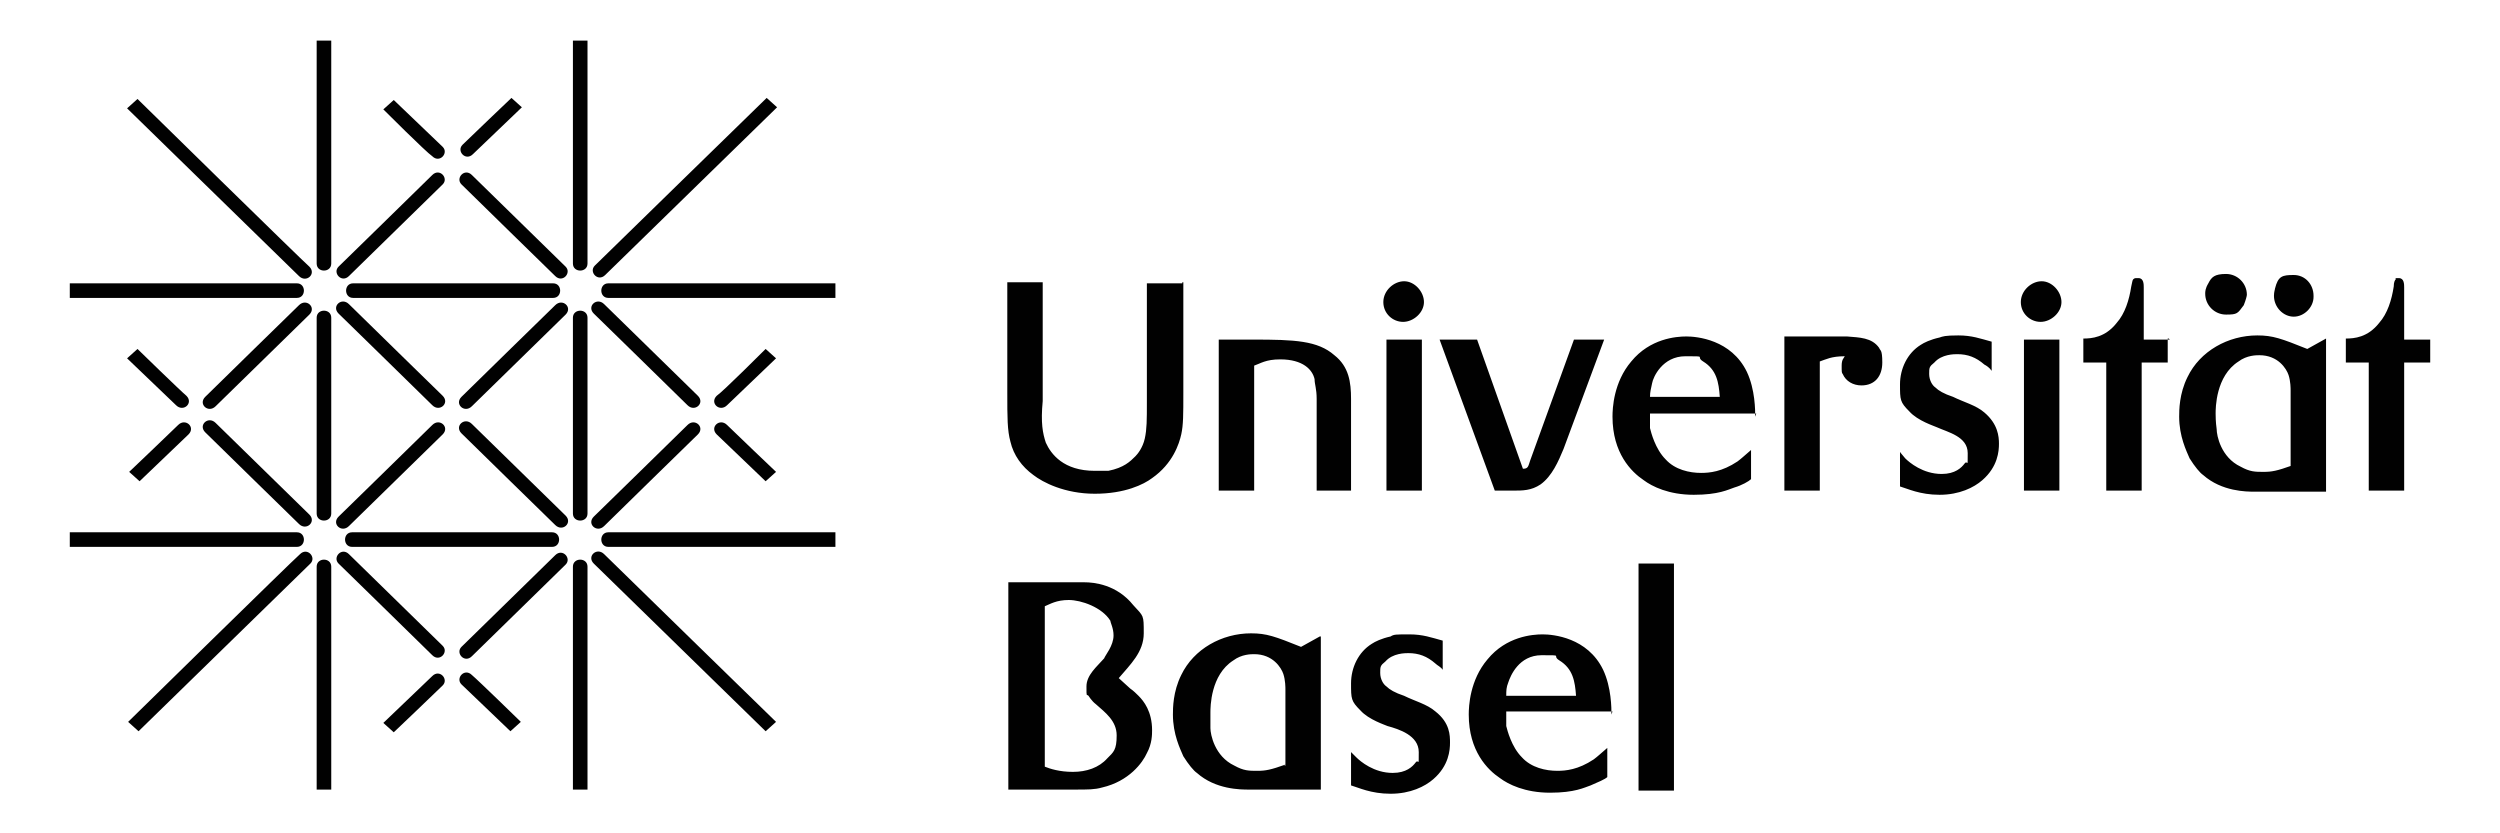 <?xml version="1.0" encoding="UTF-8"?>
<svg id="Ebene_1" xmlns="http://www.w3.org/2000/svg" version="1.1" viewBox="0 0 240 80">
  <!-- Generator: Adobe Illustrator 29.8.2, SVG Export Plug-In . SVG Version: 2.1.1 Build 3)  -->
  <defs>
    <style>
      .st0 {
        fill: #010101;
      }
    </style>
  </defs>
  <path class="st0" d="M160.7,54.1h-3.4v21.8h3.4v-21.8ZM144.6,66.8c0-.5,0-.8.2-1.3.2-.6,1-2.6,3.2-2.6s.9,0,1.7.5c1.3.8,1.5,2,1.6,3.4,0,0-6.7,0-6.7,0ZM154.7,68.6c0-.6,0-2.6-.8-4.3-1.5-3.1-4.8-3.4-5.8-3.4s-3.5.2-5.3,2.4c-1.7,2-1.8,4.5-1.8,5.3,0,3.5,1.8,5.3,3,6.1.8.6,2.4,1.4,4.8,1.4s3.3-.5,3.9-.7c.7-.3,1.4-.6,1.6-.8v-2.8c-.7.6-.9.8-1.3,1.1-1.5,1-2.7,1.1-3.5,1.1-1.1,0-2.5-.3-3.4-1.3-1-1-1.4-2.6-1.5-3v-1.4h10.3-.1ZM129.7,72.2v3.2c.7.2,1.9.8,3.8.8s3.3-.7,4.1-1.4c1.5-1.3,1.6-2.8,1.6-3.5s0-1.9-1.4-3c-.8-.7-2-1-3-1.5-.9-.3-1.4-.6-1.7-.9-.3-.2-.6-.7-.6-1.3s0-.7.5-1.1c.7-.8,1.9-.8,2.2-.8,1,0,1.8.3,2.6,1,.2.2.5.3.7.6v-2.8c-1.1-.3-1.9-.6-3.2-.6s-1.5,0-1.8.2c-.9.2-1.5.5-1.8.7-1.3.8-2,2.3-2,3.8s0,1.7.9,2.6c.8.9,2.4,1.4,2.6,1.5,1.1.3,3,.9,3,2.5s0,.6-.3,1-.9,1-2.2,1c-1.8,0-3.1-1.1-3.5-1.5l-.5-.5h.1ZM123.4,73.4c-1.4.5-1.9.6-2.7.6s-1.3,0-2.2-.5c-1.9-.9-2.3-3-2.3-3.6v-1.5c0-.5,0-3.6,2.2-5,.8-.6,1.7-.6,2-.6,1.8,0,2.6,1.3,2.8,1.9.2.6.2,1.3.2,1.5v7.3h-.1ZM126.7,61.1l-1.8,1c-2.5-1-3.3-1.3-4.8-1.3-2.8,0-5.5,1.5-6.7,4-.8,1.6-.8,3.2-.8,3.8,0,1.9.7,3.3,1,4,.5.8,1,1.4,1.3,1.6,1.8,1.6,4.2,1.6,5,1.6h6.9v-14.7s-.1,0-.1,0ZM100.3,58.2c.5-.2,1.1-.6,2.3-.6s3.2.7,4,2c0,.2.3.7.3,1.4,0,1-.8,1.9-.9,2.2-.7.8-1.7,1.6-1.7,2.7s0,.7.2.9c0,0,.3.5.7.8.9.8,2,1.6,2,3s-.3,1.6-.9,2.2c-.8.9-2,1.3-3.3,1.3s-2.2-.3-2.7-.5c0,0,0-15.3,0-15.3ZM96.8,75.8h6.3c1.4,0,2,0,2.7-.2,2.6-.6,3.9-2.4,4.3-3.3.5-.9.5-1.8.5-2.2,0-1.8-.8-2.8-1.3-3.3-.2-.2-.5-.5-.8-.7l-1.1-1c1.1-1.3,2.4-2.5,2.4-4.3s0-1.6-1-2.7c-1.6-2-3.8-2.2-4.7-2.2h-7.3v20h0Z"/>
  <path class="st0" d="M233.3,32.6h-2.5v-5c0-.3,0-.9-.5-.9s-.3,0-.3.1c-.1.1-.2.3-.2.7-.2,1.3-.6,2.6-1.4,3.5-1.1,1.4-2.4,1.5-3.2,1.5v2.3h2.2v12.3h3.4v-12.3h2.5v-2.3h0ZM220,44.7c-1.4.5-1.9.6-2.7.6s-1.3,0-2.2-.5c-1.9-.9-2.3-3-2.3-3.6-.1-.7-.1-1.3-.1-1.5,0-.5,0-3.6,2.2-5,.8-.6,1.7-.6,2-.6,1.8,0,2.6,1.3,2.8,1.9.2.6.2,1.3.2,1.5v7.3h0ZM223.3,32.5l-1.8,1c-2.5-1-3.3-1.3-4.8-1.3-2.8,0-5.5,1.5-6.7,4-.8,1.6-.8,3.2-.8,3.8,0,1.9.7,3.3,1,4,.5.8,1,1.4,1.3,1.6,1.8,1.6,4.2,1.6,4.9,1.6h6.9v-14.7h0ZM215.7,28.3c0-1.1-.9-2-2-2s-1.4.3-1.7.9c-.3.5-.3.8-.3,1,0,1.1.9,2,2,2s1.1-.1,1.7-.9c.2-.5.3-.9.3-1M222.1,28.4c0-1.1-.8-2-1.9-2s-1.5.1-1.8,1.3c0,.1-.1.3-.1.7,0,1.1.9,2,1.9,2s1.9-.9,1.9-1.9M208.3,32.6h-2.5v-5c0-.3,0-.9-.5-.9s-.3,0-.5.1c-.1.1-.1.3-.2.7-.2,1.3-.6,2.6-1.4,3.5-1.1,1.4-2.4,1.5-3.2,1.5v2.3h2.2v12.3h3.4v-12.3h2.5v-2.3h.1ZM194,29c0,1.1.9,1.9,1.9,1.9s2-.9,2-1.9-.9-2-1.9-2-2,.9-2,2M197.7,32.6h-3.4v14.5h3.4v-14.5ZM182.4,43.5v3.2c.7.2,1.9.8,3.8.8s3.3-.7,4.1-1.4c1.5-1.3,1.6-2.8,1.6-3.5s-.1-1.9-1.4-3c-.8-.7-2-1-3-1.5-.9-.3-1.4-.6-1.7-.9-.3-.2-.6-.7-.6-1.3s0-.7.5-1.1c.7-.8,1.9-.8,2.2-.8,1,0,1.8.3,2.6,1,.2.1.5.3.7.6v-2.8c-1.1-.3-1.9-.6-3.2-.6s-1.5.1-1.8.2c-.9.2-1.5.5-1.8.7-1.3.8-2,2.3-2,3.8s0,1.7.9,2.6c.8.9,2.4,1.4,2.6,1.5,1.1.5,3,.9,3,2.5s0,.6-.3,1-.9,1-2.2,1c-1.8,0-3.1-1.1-3.5-1.5l-.5-.6s.1,0,.1,0ZM171.3,32.6v14.5h3.4v-12.4c.6-.2,1.1-.5,2.4-.5-.1.2-.3.3-.3.9s0,.7.1.8c.3.7,1,1.1,1.8,1.1,1.3,0,2-.9,2-2.2s-.2-1.1-.3-1.4c-.7-1-1.9-1-3.1-1.1h-6ZM158.4,38.1c0-.5.1-.8.2-1.3.1-.6,1-2.6,3.2-2.6s.9,0,1.7.5c1.3.8,1.5,2,1.6,3.4h-6.7ZM168.5,40c0-.6,0-2.6-.8-4.3-1.5-3.1-4.8-3.4-5.8-3.4s-3.5.2-5.3,2.4c-1.7,2-1.8,4.5-1.8,5.3,0,3.5,1.8,5.3,3,6.1.8.6,2.4,1.4,4.8,1.4s3.3-.5,3.9-.7c.7-.2,1.4-.6,1.6-.8v-2.8c-.7.6-.9.8-1.3,1.1-1.5,1-2.7,1.1-3.5,1.1-1.1,0-2.5-.3-3.4-1.3-1-1-1.4-2.6-1.5-3v-1.4h10.3-.1ZM154.2,32.6h-3.1l-4.2,11.6c-.2.6-.2.8-.7.8l-4.4-12.4h-3.6l5.3,14.5h1.7c1,0,1.8,0,2.7-.6,1.1-.8,1.7-2.2,2.2-3.4l3.9-10.5h.2ZM132.8,29c0,1.1.9,1.9,1.9,1.9s2-.9,2-1.9-.9-2-1.9-2-2,.9-2,2M136.5,32.6h-3.4v14.5h3.4v-14.5ZM117,32.6v14.5h3.4v-12c.6-.2,1.1-.6,2.5-.6,2.2,0,3.1,1,3.3,1.9,0,.5.2.9.2,1.9v8.8h3.3v-8.8c0-1.6-.2-3.1-1.6-4.2-1.6-1.4-3.8-1.5-7.8-1.5h-3.4.1ZM113.5,27.2h-3.4v11.4c0,1.7,0,2.6-.2,3.5s-.7,1.5-.9,1.7c-.5.5-1.1,1.1-2.6,1.4h-1.3c-3,0-4.2-1.6-4.7-2.7-.3-.9-.5-1.9-.3-4v-11.4h-3.4v10.6c0,2.4,0,3.6.3,4.7.3,1.3,1.1,2.4,2.2,3.2.9.7,3,1.8,5.9,1.8s4.7-.9,5.5-1.5c2-1.4,2.6-3.3,2.8-4.2s.2-1.9.2-4v-10.6h-.1Z"/>
  <path class="st0" d="M45.3,64.8c-.7-.7-1.6.3-1,.9l4.7,4.5,1-.9s-4.1-4-4.7-4.5M37.8,70.3l-1-.9,4.7-4.5c.7-.7,1.6.3,1,.9s-4.7,4.5-4.7,4.5M17.9,38c.7.7-.3,1.6-1,.9l-4.7-4.5,1-.9s4.1,4,4.7,4.5M12.4,45.3l1,.9,4.7-4.5c.7-.7-.3-1.6-1-.9-.6.6-4.7,4.5-4.7,4.5M41.5,15c.7.7,1.6-.3,1-.9l-4.7-4.5-1,.9s4.1,4.1,4.7,4.5M49.1,9.4l1,.9-4.7,4.5c-.7.7-1.6-.3-1-.9s4.7-4.5,4.7-4.5M68.8,38c-.7.7.3,1.6,1,.9l4.7-4.5-1-.9s-4.1,4.1-4.7,4.5M74.5,45.3l-1,.9-4.7-4.5c-.7-.7.3-1.6,1-.9.6.6,4.7,4.5,4.7,4.5M29.7,25.6c.7.7-.3,1.6-1,.9L12.2,10.4l1-.9s15.9,15.6,16.5,16.1M73.6,9.4l1,.9-16.5,16.1c-.7.7-1.6-.3-1-.9s16.5-16.1,16.5-16.1M28.8,53.2c.7-.7,1.6.3,1,.9l-16.5,16.1-1-.9s15.9-15.6,16.5-16.1M74.5,69.3l-1,.9-16.5-16.1c-.7-.7.3-1.6,1-.9s16.5,16.1,16.5,16.1M29.7,49.4c.7.7-.3,1.6-1,.9,0,0-8.3-8.1-9-8.8-.7-.7.3-1.6,1-.9,0,0,8.4,8.2,9,8.8M45.3,16.8c-.7-.7-1.6.3-1,.9.7.7,9,8.8,9,8.8.7.7,1.6-.3,1-.9s-9-8.8-9-8.8M54.3,49.5c.7.7-.3,1.6-1,.9,0,0-8.3-8.1-9-8.8s.3-1.6,1-.9c0,0,8.4,8.2,9,8.8M67,41.7c.7-.7-.3-1.6-1-.9-.7.7-9,8.8-9,8.8-.7.7.3,1.6,1,.9s9-8.8,9-8.8M33.5,26.5c-.7.7-1.6-.3-1-.9,0,0,8.3-8.1,9-8.8.7-.7,1.6.3,1,.9,0,0-8.4,8.2-9,8.8M42.5,41.7c.7-.7-.3-1.6-1-.9-.7.7-9,8.8-9,8.8-.7.7.3,1.6,1,.9.6-.6,9-8.8,9-8.8M29.7,30.2c.7-.7-.3-1.6-1-.9,0,0-8.3,8.1-9,8.8-.7.7.3,1.6,1,.9,0,0,8.4-8.2,9-8.8M45.3,63c-.7.7-1.6-.3-1-.9s9-8.8,9-8.8c.7-.7,1.6.3,1,.9s-9,8.8-9,8.8M54.3,30.2c.7-.7-.3-1.6-1-.9,0,0-8.3,8.1-9,8.8-.7.7.3,1.6,1,.9,0,0,8.4-8.2,9-8.8M67,38c.7.7-.3,1.6-1,.9-.7-.7-9-8.8-9-8.8-.7-.7.3-1.6,1-.9.6.6,9,8.8,9,8.8M33.5,53.2c-.7-.7-1.6.3-1,.9,0,0,8.3,8.1,9,8.8.7.7,1.6-.3,1-.9,0,0-8.4-8.2-9-8.8M42.5,38c.7.7-.3,1.6-1,.9s-9-8.8-9-8.8c-.7-.7.3-1.6,1-.9s9,8.8,9,8.8M6.7,51.1v1.4h21.8c.9,0,.9-1.4,0-1.4H6.7ZM80.2,51.1v1.4h-21.8c-.9,0-.9-1.4,0-1.4h21.8ZM6.7,27.2v1.4h21.8c.9,0,.9-1.4,0-1.4H6.7ZM80.2,27.2v1.4h-21.8c-.9,0-.9-1.4,0-1.4h21.8ZM33.8,51.1c-.9,0-.9,1.4,0,1.4h19.2c.9,0,.9-1.4,0-1.4h-19.2ZM53.1,27.2c.9,0,.9,1.4,0,1.4h-19.2c-.9,0-.9-1.4,0-1.4h19.2ZM55,75.8h1.4v-21.4c0-.9-1.4-.9-1.4,0v21.4ZM55,3.9h1.4v21.4c0,.9-1.4.9-1.4,0V3.9ZM55,49.3c0,.9,1.4.9,1.4,0v-18.8c0-.9-1.4-.9-1.4,0v18.8ZM30.4,54.4c0-.9,1.4-.9,1.4,0v21.4h-1.4v-21.4ZM30.4,25.3c0,.9,1.4.9,1.4,0V3.9h-1.4v21.4h0ZM30.4,30.5c0-.9,1.4-.9,1.4,0v18.8c0,.9-1.4.9-1.4,0v-18.8Z"/>
</svg>